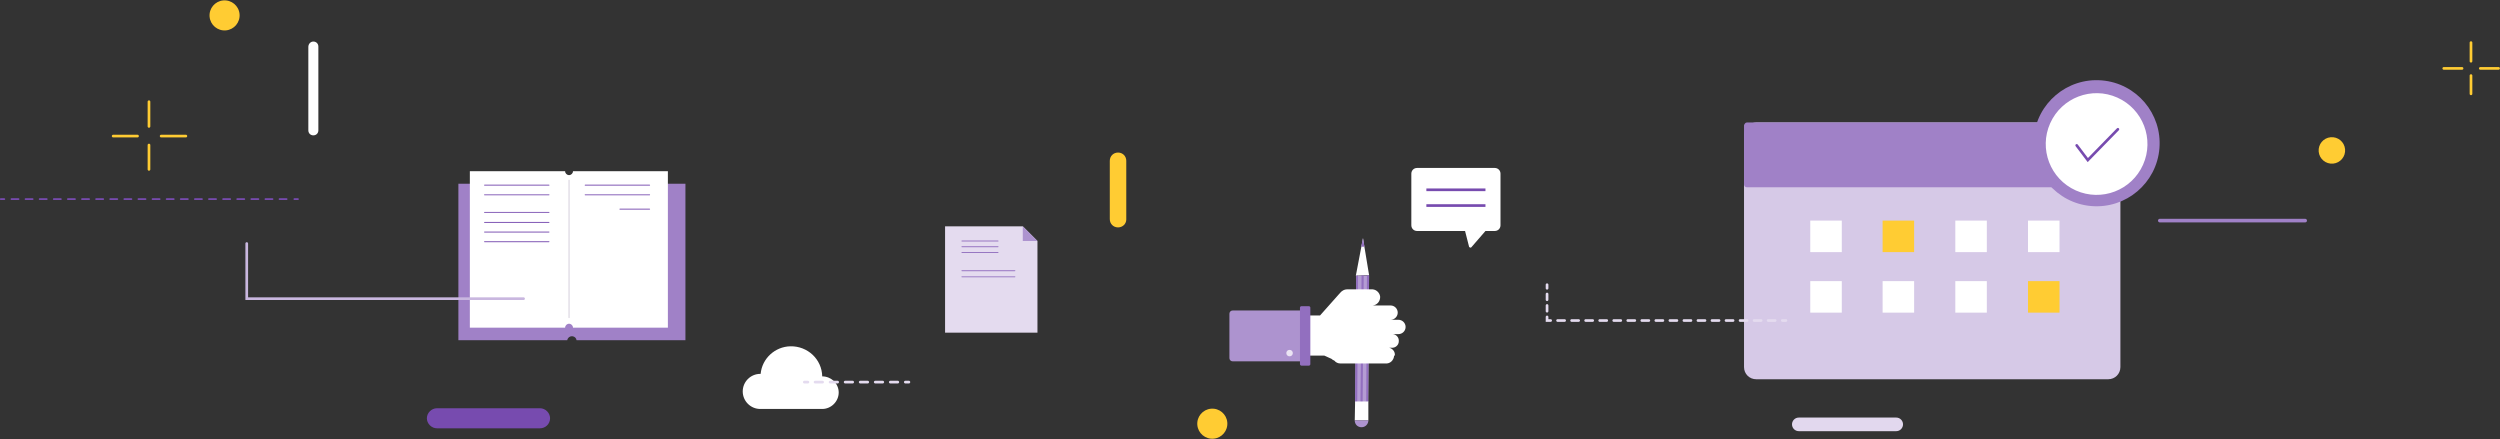 <?xml version="1.0" encoding="utf-8"?>
<!-- Generator: Adobe Illustrator 21.1.0, SVG Export Plug-In . SVG Version: 6.00 Build 0)  -->
<svg version="1.1" id="Layer_1" xmlns="http://www.w3.org/2000/svg" xmlns:xlink="http://www.w3.org/1999/xlink" x="0px" y="0px"
	 viewBox="0 0 698.1 122.6" style="enable-background:new 0 0 698.1 122.6;" xml:space="preserve">
<rect x="0" y="0" width="698.1" height="122.6" fill="#333333" stroke="none"/>
<style type="text/css">
	.st0{fill:#A081C7;}
	.st1{fill:#FFFFFF;}
	.st2{fill:none;stroke:#D0CAD8;stroke-width:0.25;stroke-linecap:round;stroke-miterlimit:10;}
	.st3{fill:none;stroke:#774BAF;stroke-width:0.25;stroke-linecap:round;stroke-miterlimit:10;}
	.st4{fill:none;stroke:#774BAF;stroke-width:0.5;stroke-linecap:round;stroke-miterlimit:10;}
	.st5{fill:none;stroke:#774BAF;stroke-width:0.5;stroke-linecap:round;stroke-miterlimit:10;stroke-dasharray:1.97,1.97;}
	.st6{fill:none;stroke:#C9B7DF;stroke-width:0.75;stroke-linecap:round;stroke-miterlimit:10;}
	.st7{fill:#FFCC33;}
	.st8{fill:none;stroke:#FFCC33;stroke-width:0.75;stroke-linecap:round;stroke-miterlimit:10;}
	.st9{fill:none;stroke:#774BAF;stroke-width:0.75;stroke-miterlimit:10;}
	.st10{fill:#D6C9E7;}
	.st11{fill:none;stroke:#774BAF;stroke-width:0.75;stroke-linecap:round;stroke-miterlimit:10;}
	.st12{fill:none;stroke:#A081C7;stroke-linecap:round;stroke-miterlimit:10;}
	.st13{fill:#E2D8EE;}
	.st14{fill:#774BAF;}
	.st15{fill:#AD93CF;}
	.st16{fill:#EBE4F3;}
	.st17{fill:#926FBF;}
	.st18{fill:#B49CD3;}
	.st19{fill:#E4DBEF;}
	.st20{fill:none;stroke:#926FBF;stroke-width:0.25;stroke-linecap:round;stroke-miterlimit:10;}
	.st21{fill:none;stroke:#E4DBEF;stroke-width:0.75;stroke-linecap:round;stroke-miterlimit:10;}
	.st22{fill:none;stroke:#E4DBEF;stroke-width:0.75;stroke-linecap:round;stroke-miterlimit:10;stroke-dasharray:2.1,2.1;}
	.st23{fill:none;stroke:#E4DBEF;stroke-width:0.75;stroke-linecap:round;stroke-miterlimit:10;stroke-dasharray:1.96,1.96;}
	.st24{fill:none;stroke:#E4DBEF;stroke-width:0.75;stroke-linecap:round;stroke-miterlimit:10;stroke-dasharray:1.6,1.6;}
</style>
<title>logo</title>
<g id="icons">
	<path class="st0" d="M160.9,51.3c-0.1,0.7-0.8,1.2-1.5,1.1c-0.6-0.1-1-0.5-1.1-1.1H128V95h30.4c0.1-0.7,0.8-1.2,1.5-1.1
		c0.6,0.1,1,0.5,1.1,1.1h30.4V51.3H160.9z"/>
	<path class="st1" d="M160,47.8c0,0.6-0.5,1.1-1.1,1.1c-0.6,0-1.1-0.5-1.1-1.1h-26.6v43.7h26.6c0-0.6,0.5-1.1,1.1-1.1
		c0.6,0,1.1,0.5,1.1,1.1h26.5V47.8H160z"/>
	<line class="st2" x1="158.9" y1="50.3" x2="158.9" y2="88.7"/>
	<line class="st3" x1="163.4" y1="51.7" x2="181.4" y2="51.7"/>
	<line class="st3" x1="163.4" y1="54.4" x2="181.4" y2="54.4"/>
	<line class="st3" x1="135.3" y1="51.7" x2="153.3" y2="51.7"/>
	<line class="st3" x1="135.3" y1="54.4" x2="153.3" y2="54.4"/>
	<line class="st3" x1="135.3" y1="59.3" x2="153.3" y2="59.3"/>
	<line class="st3" x1="135.3" y1="62.1" x2="153.3" y2="62.1"/>
	<line class="st3" x1="135.3" y1="64.8" x2="153.3" y2="64.8"/>
	<line class="st3" x1="135.3" y1="67.5" x2="153.3" y2="67.5"/>
	<line class="st3" x1="173.1" y1="58.4" x2="181.4" y2="58.4"/>
	<line class="st4" x1="0.2" y1="55.6" x2="1.2" y2="55.6"/>
	<line class="st5" x1="3.2" y1="55.6" x2="81.2" y2="55.6"/>
	<line class="st4" x1="82.2" y1="55.6" x2="83.2" y2="55.6"/>
	<polyline class="st6" points="68.9,68 68.9,83.4 146.2,83.4 	"/>
	
		<ellipse transform="matrix(0.996 -9.028494e-02 9.028494e-02 0.996 -0.128 5.679)" class="st7" cx="62.7" cy="4.3" rx="4.2" ry="4.2"/>
	<path class="st1" d="M87.5,11.6L87.5,11.6c0.8,0,1.4,0.6,1.4,1.4v23.4c0,0.8-0.6,1.4-1.4,1.4l0,0c-0.8,0-1.4-0.6-1.4-1.4V13.1
		C86.1,12.3,86.7,11.6,87.5,11.6z"/>
	<line class="st8" x1="41.6" y1="28.4" x2="41.6" y2="35.3"/>
	<line class="st8" x1="41.6" y1="40.5" x2="41.6" y2="47.3"/>
	<line class="st8" x1="45" y1="38" x2="51.9" y2="38"/>
	<line class="st8" x1="31.6" y1="38" x2="38.4" y2="38"/>
	<path class="st1" d="M395.7,46.9h21.7c0.9,0,1.6,0.7,1.6,1.6v14.4c0,0.9-0.7,1.6-1.6,1.6h-2.6l-3.9,4.5c-0.1,0.2-0.4,0.2-0.6,0
		c-0.1-0.1-0.1-0.1-0.1-0.2l-1.1-4.3h-13.4c-0.9,0-1.6-0.7-1.6-1.6V48.5C394.1,47.6,394.8,46.9,395.7,46.9z"/>
	<line class="st9" x1="398.3" y1="53" x2="414.8" y2="53"/>
	<line class="st9" x1="398.3" y1="57.4" x2="414.8" y2="57.4"/>
	<path class="st10" d="M490.4,34.2h98.3c1.9,0,3.4,1.5,3.4,3.4v64.9c0,1.9-1.5,3.4-3.4,3.4h-98.3c-1.9,0-3.4-1.5-3.4-3.4V37.6
		C487.1,35.7,488.6,34.2,490.4,34.2z"/>
	<rect x="505.5" y="61.6" class="st1" width="8.8" height="8.8"/>
	<rect x="525.7" y="61.6" class="st7" width="8.8" height="8.8"/>
	<rect x="546" y="61.6" class="st1" width="8.8" height="8.8"/>
	<rect x="566.3" y="61.6" class="st1" width="8.8" height="8.8"/>
	<rect x="505.5" y="78.5" class="st1" width="8.8" height="8.8"/>
	<rect x="525.7" y="78.5" class="st1" width="8.8" height="8.8"/>
	<rect x="546" y="78.5" class="st1" width="8.8" height="8.8"/>
	<rect x="566.3" y="78.5" class="st7" width="8.8" height="8.8"/>
	<path class="st0" d="M487.8,34.2h103.5c0.4,0,0.8,0.3,0.8,0.8v16.5c0,0.4-0.3,0.8-0.8,0.8H487.8c-0.4,0-0.8-0.3-0.8-0.8V35
		C487.1,34.6,487.4,34.2,487.8,34.2z"/>
	
		<ellipse transform="matrix(8.263423e-02 -0.997 0.997 8.263423e-02 496.996 620.316)" class="st0" cx="585.4" cy="40.2" rx="17.6" ry="17.6"/>
	<ellipse transform="matrix(0.408 -0.913 0.913 0.408 309.868 558.378)" class="st1" cx="585.5" cy="40.2" rx="14.2" ry="14.2"/>
	<polyline class="st11" points="591.4,36.1 583,44.7 579.9,40.6 	"/>
	<line class="st12" x1="603.1" y1="61.6" x2="643.7" y2="61.6"/>
	<path class="st13" d="M531.4,118.5L531.4,118.5c0,1-0.8,1.9-1.9,1.9h-27.2c-1,0-1.9-0.8-1.9-1.9l0,0c0-1,0.8-1.9,1.9-1.9h27.2
		C530.6,116.6,531.4,117.5,531.4,118.5z"/>
	<path class="st14" d="M153.6,116.8L153.6,116.8c0,1.6-1.3,2.8-2.8,2.8H122c-1.5,0-2.8-1.3-2.8-2.8v0c0-1.5,1.3-2.8,2.8-2.8h28.8
		C152.3,114,153.6,115.3,153.6,116.8z"/>
	<path class="st15" d="M364.8,87.6v12.4c0,0.5-0.4,0.9-0.9,0.9h-19.7c-0.5,0-0.9-0.4-0.9-0.9V87.6c0-0.5,0.4-0.9,0.9-0.9h19.7
		C364.4,86.7,364.8,87.1,364.8,87.6z"/>
	<circle class="st16" cx="360.1" cy="98.6" r="0.9"/>
	<polygon class="st1" points="380.6,66.5 378.6,77 382.3,76.8 	"/>
	<polygon class="st17" points="380.6,66.5 380.1,68.9 381,68.9 	"/>
	<polygon class="st18" points="378.7,77 382.3,76.9 382.1,112.2 378.4,112.4 	"/>
	<polygon class="st17" points="378.7,77 379.2,76.9 379,112.3 378.4,112.4 	"/>
	<polygon class="st17" points="380.2,76.9 380.8,76.9 380.5,112.3 379.9,112.3 	"/>
	<polygon class="st17" points="381.7,76.9 382.3,76.9 382,112.2 381.5,112.3 	"/>
	<polygon class="st1" points="378.4,112.1 382.1,112.1 382.1,117.4 378.3,117.4 	"/>
	<path class="st15" d="M382.1,117.4c0,1-0.8,1.9-1.9,1.9s-1.9-0.8-1.9-1.9l0,0H382.1z"/>
	<path class="st1" d="M389.5,99.2c0,0,0-0.1,0-0.1s0-0.1,0-0.1c0-0.9-0.7-1.7-1.6-1.9h-0.1h0.8c1,0.1,2-0.7,2-1.8c0.1-1-0.7-2-1.8-2
		c-0.1,0-0.2,0-0.3,0h2c1.1,0,2-0.9,2-2s-0.9-2-2-2h-2.2c1.1,0,2-0.9,2-2s-0.9-2-2-2h-5c1.2-0.1,2.1-1.1,2.1-2.4
		c-0.1-1.1-1-2-2.1-2.1h-7.2c-0.7,0-1.4,0.4-1.9,1l0,0l-5.6,6.3h-4.2v11.2h5.4l2,0.9c0.2,0.2,0.5,0.4,0.8,0.5c0.4,0.5,1,0.8,1.7,0.8
		h12.6c1.3,0.1,2.3-0.9,2.4-2.2C389.5,99.3,389.5,99.3,389.5,99.2z"/>
	<path class="st17" d="M365.9,85.9v15.8c0,0.2-0.2,0.4-0.4,0.4h-2.1c-0.2,0-0.4-0.2-0.4-0.4V85.9c0-0.2,0.2-0.4,0.4-0.4h2.1
		C365.7,85.5,365.9,85.7,365.9,85.9z"/>
	<polygon class="st19" points="289.7,67.3 289.7,92.9 263.9,92.9 263.9,63.2 285.6,63.2 	"/>
	<polygon class="st15" points="285.6,63.2 285.6,67.3 289.7,67.3 	"/>
	<line class="st20" x1="268.6" y1="67.3" x2="278.7" y2="67.3"/>
	<line class="st20" x1="268.6" y1="68.9" x2="278.7" y2="68.9"/>
	<line class="st20" x1="268.6" y1="70.5" x2="278.7" y2="70.5"/>
	<line class="st20" x1="268.6" y1="75.6" x2="283.4" y2="75.6"/>
	<line class="st20" x1="268.6" y1="77.3" x2="283.4" y2="77.3"/>
	<path class="st1" d="M229.6,105.1L229.6,105.1c-0.1-4.8-4.1-8.5-8.9-8.4c-4.3,0.1-7.9,3.4-8.3,7.7h-0.1c-2.7,0-4.9,2.2-4.9,4.9
		c0,2.7,2.2,4.9,4.9,4.9c0,0,0,0,0,0h17.3c2.5,0,4.6-2.1,4.6-4.6S232.1,105.1,229.6,105.1L229.6,105.1z"/>
	<line class="st21" x1="224.6" y1="106.7" x2="225.6" y2="106.7"/>
	<line class="st22" x1="227.6" y1="106.7" x2="251.8" y2="106.7"/>
	<line class="st21" x1="252.8" y1="106.7" x2="253.8" y2="106.7"/>
	<line class="st8" x1="690" y1="11.9" x2="690" y2="17.1"/>
	<line class="st8" x1="690" y1="21.1" x2="690" y2="26.2"/>
	<line class="st8" x1="692.6" y1="19.1" x2="697.7" y2="19.1"/>
	<line class="st8" x1="682.4" y1="19.1" x2="687.5" y2="19.1"/>
	
		<ellipse transform="matrix(0.996 -9.028494e-02 9.028494e-02 0.996 -1.133 58.957)" class="st7" cx="651.1" cy="42" rx="3.7" ry="3.7"/>
	<path class="st7" d="M312.2,63.5L312.2,63.5c-1.3,0-2.3-1-2.3-2.3V44.9c0-1.3,1-2.3,2.3-2.3h0c1.3,0,2.3,1,2.3,2.3v16.4
		C314.5,62.5,313.5,63.5,312.2,63.5z"/>
	
		<ellipse transform="matrix(0.996 -9.028494e-02 9.028494e-02 0.996 -9.301 31.046)" class="st7" cx="338.5" cy="118.3" rx="4.2" ry="4.2"/>
	<line class="st21" x1="498.7" y1="89.5" x2="497.7" y2="89.5"/>
	<line class="st23" x1="495.7" y1="89.5" x2="434" y2="89.5"/>
	<polyline class="st21" points="433,89.5 432,89.5 432,88.5 	"/>
	<line class="st24" x1="432" y1="86.9" x2="432" y2="81.3"/>
	<line class="st21" x1="432" y1="80.5" x2="432" y2="79.5"/>
</g>
</svg>
